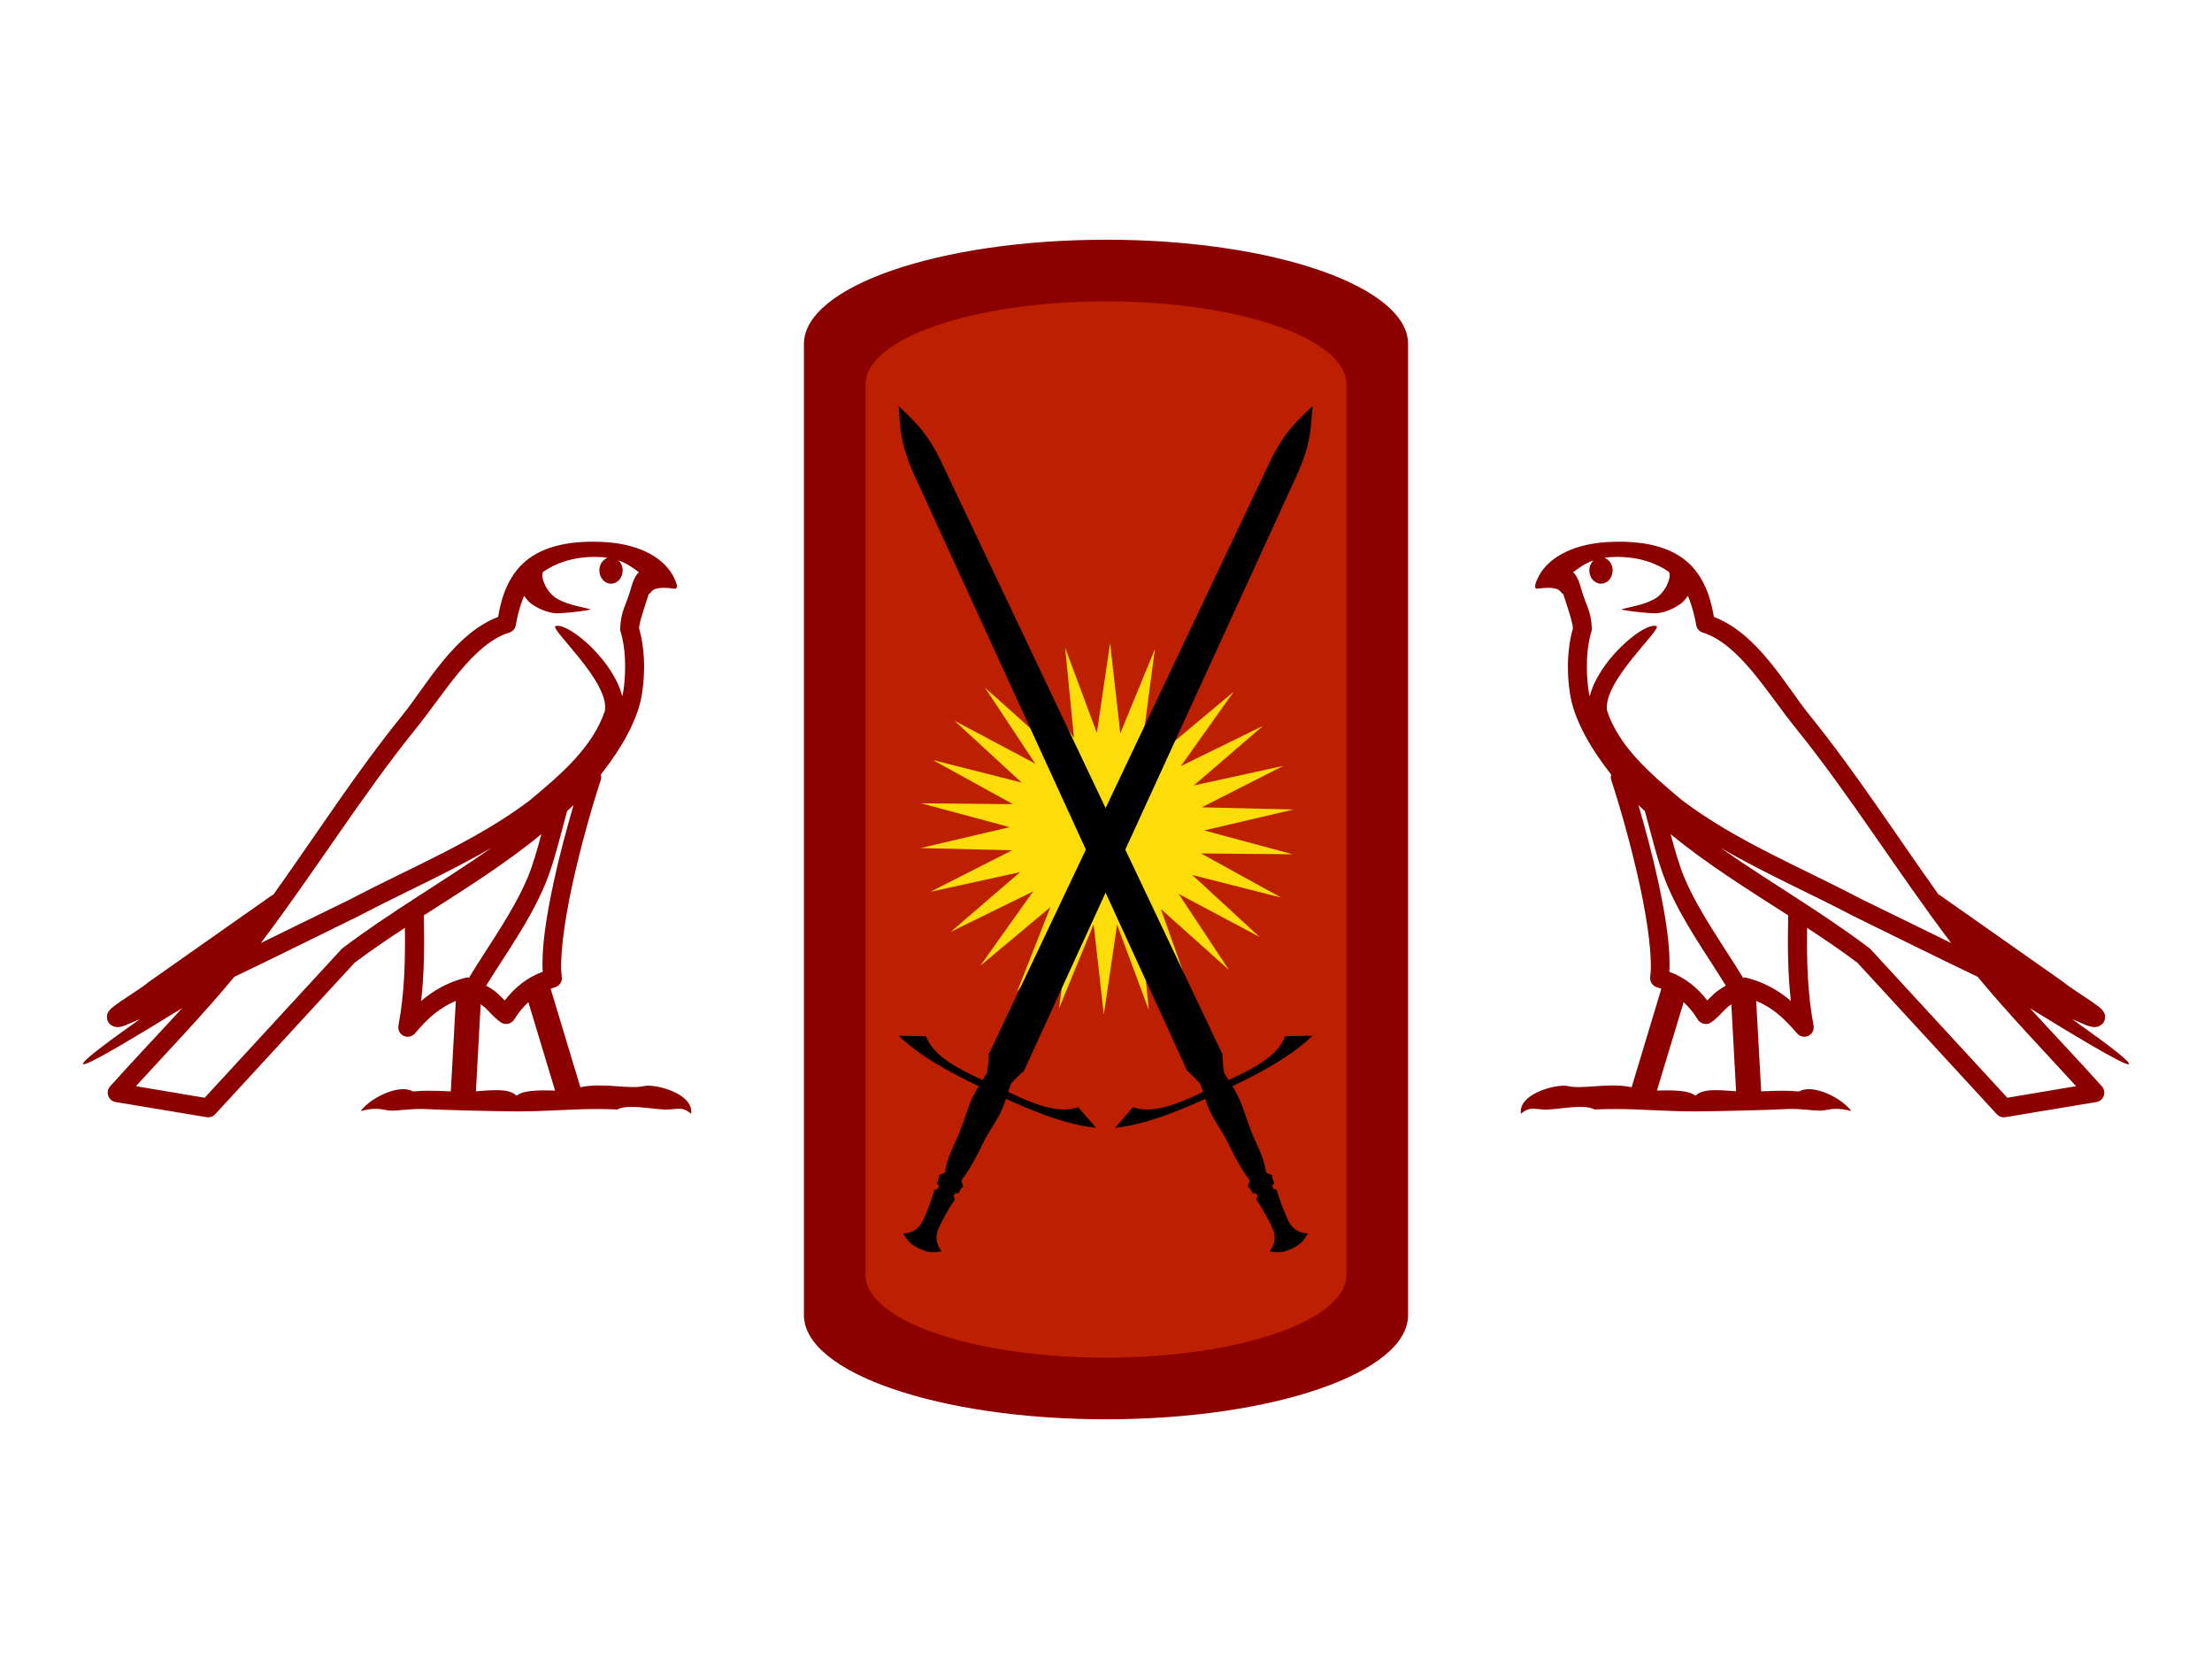 <?xml version="1.0" encoding="UTF-8" standalone="no"?>
<!-- Created with Inkscape (http://www.inkscape.org/) -->

<svg
   width="400mm"
   height="300mm"
   viewBox="0 0 400 300"
   version="1.1"
   id="svg1859"
   inkscape:version="1.1.2 (b8e25be833, 2022-02-05)"
   sodipodi:docname="NEW_Mesollonia.svg"
   xmlns:inkscape="http://www.inkscape.org/namespaces/inkscape"
   xmlns:sodipodi="http://sodipodi.sourceforge.net/DTD/sodipodi-0.dtd"
   xmlns="http://www.w3.org/2000/svg"
   xmlns:svg="http://www.w3.org/2000/svg">
  <sodipodi:namedview
     id="namedview1861"
     pagecolor="#ffffff"
     bordercolor="#666666"
     borderopacity="1.0"
     inkscape:pageshadow="2"
     inkscape:pageopacity="0.0"
     inkscape:pagecheckerboard="0"
     inkscape:document-units="mm"
     showgrid="false"
     showguides="false"
     inkscape:zoom="1.0998546"
     inkscape:cx="465.06147"
     inkscape:cy="574.1668"
     inkscape:window-width="3754"
     inkscape:window-height="2131"
     inkscape:window-x="77"
     inkscape:window-y="-9"
     inkscape:window-maximized="1"
     inkscape:current-layer="layer1" />
  <defs
     id="defs1856" />
  <g
     inkscape:label="Layer 1"
     inkscape:groupmode="layer"
     id="layer1">
    <rect
       style="fill:#ffffff;fill-opacity:1;fill-rule:evenodd;stroke:none;stroke-width:0.995;stroke-miterlimit:4;stroke-dasharray:none;stroke-opacity:1"
       id="rect2560"
       width="400"
       height="300"
       x="0"
       y="0" />
    <path
       id="rect3652"
       d="m 200,43.354 c -30.169,0 -54.626,8.45 -54.626,18.859 V 237.819 c 0,10.405 24.457,18.833 54.626,18.833 30.169,0 54.626,-8.427 54.626,-18.836 V 62.21 c 0,-10.413 -24.459,-18.863 -54.626,-18.863 z"
       stroke="#000000"
       stroke-width="2.23"
       fill="#e9e9e9"
       style="fill:#8c0000;fill-opacity:1;stroke:none" />
    <path
       id="path3656"
       fill="#e9e9e9"
       d="m 200,54.499 c -24.012,0 -43.478,6.719 -43.478,15.004 V 230.527 c 0,8.279 19.465,14.976 43.478,14.976 24.013,0 43.478,-6.696 43.478,-14.983 V 69.495 c 0,-8.279 -19.465,-14.998 -43.478,-14.998 z"
       stroke="#000000"
       style="stroke-width:0.743;fill:#bd2000;fill-opacity:1;stroke:none" />
    <path
       inkscape:connector-curvature="0"
       d="m 292.408,100.701 c 4.01,0 7.215,1.16 9.454,2.768 0.036,0.31 0.112,0.621 0.048,0.924 -0.284,1.435 -1.126,2.763 -2.286,3.648 -1.827,1.195 -4.032,1.54 -6.112,2.059 -0.522,0.054 -0.11,0.179 0.178,0.227 1.329,0.23 4.09,0.572 5.617,0.572 0.106,0 0.207,-10e-4 0.301,0 1.607,-0.184 3.124,-0.852 4.426,-1.799 0.457,-0.385 0.85,-0.863 1.183,-1.362 0.853,1.999 1.315,4.122 1.508,5.301 0.106,0.635 0.552,1.153 1.167,1.346 6.583,2.018 11.785,11.044 16.65,17.055 10,12.356 18.5,26.173 28.29,39.087 -5.417,-2.635 -10.816,-5.297 -16.245,-7.944 -11.109,-5.842 -22.675,-10.501 -32.408,-17.866 -0.018,-0.018 -0.036,-0.036 -0.048,-0.048 -5.608,-4.669 -11.347,-9.597 -13.521,-16.147 -0.859,-5.321 10.159,-14.902 8.917,-15.304 -0.109,-0.036 -0.233,-0.054 -0.37,-0.054 -2.653,0 -10.142,6.52 -11.676,12.731 -0.018,-0.083 -0.066,-0.178 -0.082,-0.26 -0.421,-2.062 -0.894,-7.265 0.389,-11.446 0.06,-0.196 0.077,-0.396 0.065,-0.6 -0.091,-1.683 -0.347,-2.681 -0.713,-3.664 -0.366,-0.983 -0.805,-1.991 -1.508,-4.426 -0.179,-0.623 -0.818,-1.895 -1.2,-1.994 1.075,-0.796 2.164,-1.625 3.729,-2.172 v 0 c -0.457,0.441 -0.762,1.079 -0.762,1.816 0,1.328 0.946,2.399 2.108,2.399 1.162,0 2.108,-1.072 2.108,-2.399 v -0.018 c 0,-1.065 -0.633,-1.944 -1.475,-2.254 0.306,-0.042 0.552,-0.107 0.892,-0.129 0.469,-0.03 0.927,-0.048 1.375,-0.048 z m 3.877,44.887 c 0.377,0.378 0.782,0.718 1.167,1.086 1.238,4.509 2.384,9.486 4.004,13.326 2.794,6.622 7.029,12.383 10.635,18.239 -0.883,0.473 -1.647,1.013 -2.221,1.556 -0.472,0.446 -0.782,0.742 -1.151,1.119 -1.788,-2.353 -4.083,-4.178 -6.858,-5.188 0.26,-4.18 -0.625,-9.897 -1.962,-16.115 -1.033,-4.805 -2.321,-9.591 -3.615,-14.023 z m 5.82,5.253 c 6.64,5.467 14.036,10.052 21.254,14.688 -0.104,5.261 -0.101,10.282 0.486,15.466 -2.386,-1.997 -4.968,-3.448 -8.252,-4.248 -0.018,0 -0.042,0 -0.06,0 -0.114,0 -0.214,0.072 -0.33,0.072 -3.749,-6.15 -7.997,-11.909 -10.619,-18.125 -0.9,-2.134 -1.695,-4.916 -2.48,-7.847 z m 2.351,30.381 c 0.947,0.884 1.808,1.905 2.545,3.129 0.247,0.405 0.669,0.684 1.135,0.778 0.117,0.024 0.236,0.036 0.353,0.036 0.348,0 0.688,-0.104 0.976,-0.311 1.249,-0.904 2.01,-1.872 2.756,-2.578 0.275,-0.26 0.561,-0.469 0.859,-0.681 l 0.859,15.742 c -1.233,-0.08 -2.514,-0.202 -3.684,-0.202 -1.527,0 -2.864,0.209 -3.66,0.997 -0.976,-0.775 -2.873,-0.952 -5.149,-0.952 -0.586,0 -1.196,0.018 -1.822,0.03 l 4.831,-15.985 z m 6.696,-27.901 v 0 c 7.83,4.553 16.098,8.179 23.913,12.289 0.018,0 0.018,0.018 0.036,0.018 7.49,3.651 14.957,7.407 22.519,11.008 5.69,6.876 11.865,13.271 17.801,19.779 -4.145,0.695 -8.289,1.396 -12.435,2.091 -8.222,-8.94 -16.453,-17.858 -24.675,-26.799 -0.066,-0.077 -0.134,-0.147 -0.211,-0.211 -8.67,-6.573 -18.23,-12.039 -26.944,-18.174 z M 292.793,97.96 c -0.782,0 -1.575,0.03 -2.376,0.078 -6.273,0.406 -10.83,3.042 -12.386,6.615 -0.235,0.536 -0.841,1.812 -0.042,1.812 0.085,0 0.184,-0.018 0.301,-0.048 0.667,-0.084 1.217,-0.12 1.673,-0.12 2.416,0 2.196,0.996 2.721,1.124 0.52,1.632 1.672,4.896 1.751,6.177 -1.41,4.977 -0.887,10.197 -0.373,12.71 0.865,4.233 3.646,9.159 7.295,13.764 -0.082,0.317 -0.109,0.639 0,0.957 1.741,5.331 3.769,12.541 5.22,19.292 1.451,6.751 2.271,13.166 1.832,16.326 -0.126,0.868 0.429,1.687 1.281,1.897 0.255,0.064 0.484,0.179 0.73,0.26 l -5.366,17.801 c -1.121,-0.239 -2.279,-0.318 -3.426,-0.318 -2.205,0 -4.37,0.291 -6.152,0.291 -0.726,0 -1.388,-0.048 -1.965,-0.184 -0.19,-0.048 -0.436,-0.069 -0.724,-0.069 -2.521,0 -8.259,1.766 -7.754,5.079 0.875,-0.737 1.493,-0.915 2.175,-0.915 0.636,0 1.328,0.153 2.338,0.153 0.048,0 0.102,-3.5e-4 0.155,-0.001 1.473,-0.024 4.035,-0.48 6.094,-0.48 1.04,0 1.951,0.117 2.531,0.464 1.365,-0.054 2.598,-0.077 3.75,-0.077 4.913,0 8.369,0.405 14.456,0.433 4.559,-0.042 12.707,-0.224 17.201,-0.454 2.6,0.018 4.028,0.311 5.331,0.311 0.077,0 0.153,-9.6e-4 0.229,0 0.774,-0.024 1.532,-0.325 2.775,-0.325 0.711,0 1.581,0.099 2.705,0.406 -1.444,-1.976 -5.067,-3.962 -7.691,-3.962 -0.662,0 -1.261,0.126 -1.745,0.411 -0.93,-0.094 -1.917,-0.129 -2.939,-0.129 -1.266,0 -2.586,0.054 -3.919,0.114 l -0.908,-16.358 v 0 c 2.816,1.172 4.954,2.983 7.409,5.901 0.332,0.383 0.807,0.589 1.291,0.589 0.249,0 0.5,-0.054 0.735,-0.167 0.693,-0.332 1.077,-1.092 0.94,-1.848 -1.113,-6.005 -1.234,-11.67 -1.167,-17.687 v 0 c 3.12,2.045 6.195,4.119 9.111,6.323 8.4,9.135 16.81,18.264 25.21,27.398 0.324,0.353 0.774,0.541 1.243,0.541 0.092,0 0.187,0 0.281,-0.024 5.489,-0.92 10.982,-1.82 16.471,-2.74 0.616,-0.101 1.122,-0.53 1.329,-1.119 0.208,-0.589 0.077,-1.255 -0.341,-1.719 -4.29,-4.801 -8.723,-9.43 -13.018,-14.137 v 0 c 7.34,4.515 16.628,10.149 17.808,10.149 0.134,0 0.163,-0.072 0.074,-0.226 -0.545,-0.945 -5.206,-4.371 -10.262,-7.944 v 0 c 0.803,0.336 1.592,0.693 2.399,1.021 0.03,0.018 0.067,0.048 0.097,0.064 0.596,0.2 0.925,0.336 1.556,0.357 0.018,6.1e-4 0.036,9.6e-4 0.06,9.6e-4 0.144,0 0.31,-0.024 0.577,-0.099 0.301,-0.088 0.806,-0.34 1.086,-0.876 0.28,-0.536 0.225,-1.085 0.129,-1.378 -0.096,-0.293 -0.219,-0.445 -0.308,-0.568 -0.356,-0.488 -0.596,-0.626 -0.94,-0.892 -0.345,-0.266 -0.741,-0.555 -1.183,-0.859 -0.886,-0.607 -1.946,-1.29 -2.853,-1.897 -0.907,-0.607 -1.731,-1.194 -1.897,-1.346 -0.054,-0.054 -0.106,-0.102 -0.162,-0.146 -7.501,-5.279 -15.003,-10.547 -22.502,-15.823 -0.048,-0.036 -0.112,0 -0.162,-0.036 -7.711,-10.805 -14.963,-22.121 -23.394,-32.538 -4.304,-5.318 -9.245,-14.62 -17.266,-17.72 -0.387,-2.29 -1.26,-6.517 -4.361,-9.533 -2.637,-2.565 -6.452,-3.741 -10.732,-4.004 -0.668,-0.042 -1.346,-0.06 -2.034,-0.06 z"
       style="fill:#8c0000;fill-opacity:1;stroke:none;stroke-width:1;stroke-opacity:1;stroke-miterlimit:4;stroke-dasharray:none"
       id="path8797"
       inkscape:export-filename="C:\Users\Matteo\Desktop\stele_2.png"
       inkscape:export-xdpi="89"
       inkscape:export-ydpi="89" />
    <path
       inkscape:connector-curvature="0"
       d="m 107.592,100.701 c -4.01,0 -7.215,1.16 -9.454,2.768 -0.036,0.31 -0.112,0.621 -0.048,0.924 0.284,1.435 1.126,2.763 2.286,3.648 1.827,1.195 4.032,1.54 6.112,2.059 0.522,0.054 0.11,0.179 -0.178,0.227 -1.329,0.23 -4.09,0.572 -5.617,0.572 -0.106,0 -0.207,-10e-4 -0.301,0 -1.607,-0.184 -3.124,-0.852 -4.426,-1.799 -0.457,-0.385 -0.85,-0.863 -1.183,-1.362 -0.853,1.999 -1.315,4.122 -1.508,5.301 -0.106,0.635 -0.552,1.153 -1.167,1.346 -6.583,2.018 -11.785,11.044 -16.65,17.055 -10,12.356 -18.5,26.173 -28.29,39.087 5.417,-2.635 10.816,-5.297 16.245,-7.944 11.109,-5.842 22.675,-10.501 32.408,-17.866 0.018,-0.018 0.036,-0.036 0.048,-0.048 5.608,-4.669 11.347,-9.597 13.521,-16.147 0.859,-5.321 -10.159,-14.902 -8.917,-15.304 0.109,-0.036 0.233,-0.054 0.37,-0.054 2.653,0 10.142,6.52 11.676,12.731 0.018,-0.083 0.066,-0.178 0.082,-0.26 0.421,-2.062 0.894,-7.265 -0.389,-11.446 -0.06,-0.196 -0.077,-0.396 -0.065,-0.6 0.091,-1.683 0.347,-2.681 0.713,-3.664 0.366,-0.983 0.805,-1.991 1.508,-4.426 0.179,-0.623 0.818,-1.895 1.2,-1.994 -1.075,-0.796 -2.164,-1.625 -3.729,-2.172 v 0 c 0.457,0.441 0.762,1.079 0.762,1.816 0,1.328 -0.946,2.399 -2.108,2.399 -1.162,0 -2.108,-1.072 -2.108,-2.399 v -0.018 c 0,-1.065 0.633,-1.944 1.475,-2.254 -0.306,-0.042 -0.552,-0.107 -0.892,-0.129 -0.469,-0.03 -0.927,-0.048 -1.375,-0.048 z m -3.877,44.887 c -0.377,0.378 -0.782,0.718 -1.167,1.086 -1.238,4.509 -2.384,9.486 -4.004,13.326 -2.794,6.622 -7.029,12.383 -10.635,18.239 0.883,0.473 1.647,1.013 2.221,1.556 0.472,0.446 0.782,0.742 1.151,1.119 1.788,-2.353 4.083,-4.178 6.858,-5.188 -0.26,-4.18 0.625,-9.897 1.962,-16.115 1.033,-4.805 2.321,-9.591 3.615,-14.023 z m -5.82,5.253 c -6.64,5.467 -14.036,10.052 -21.254,14.688 0.104,5.261 0.101,10.282 -0.486,15.466 2.386,-1.997 4.968,-3.448 8.252,-4.248 0.018,0 0.042,0 0.06,0 0.114,0 0.214,0.072 0.33,0.072 3.749,-6.15 7.997,-11.909 10.619,-18.125 0.9,-2.134 1.695,-4.916 2.48,-7.847 z m -2.351,30.381 c -0.947,0.884 -1.808,1.905 -2.545,3.129 -0.247,0.405 -0.669,0.684 -1.135,0.778 -0.117,0.024 -0.236,0.036 -0.353,0.036 -0.348,0 -0.688,-0.104 -0.976,-0.311 -1.249,-0.904 -2.01,-1.872 -2.756,-2.578 -0.275,-0.26 -0.561,-0.469 -0.859,-0.681 l -0.859,15.742 c 1.233,-0.08 2.514,-0.202 3.684,-0.202 1.527,0 2.864,0.209 3.66,0.997 0.976,-0.775 2.873,-0.952 5.149,-0.952 0.586,0 1.196,0.018 1.822,0.03 l -4.831,-15.985 z m -6.696,-27.901 v 0 c -7.83,4.553 -16.098,8.179 -23.913,12.289 -0.018,0 -0.018,0.018 -0.036,0.018 -7.49,3.651 -14.957,7.407 -22.519,11.008 -5.69,6.876 -11.865,13.271 -17.801,19.779 4.145,0.695 8.289,1.396 12.435,2.091 8.222,-8.94 16.453,-17.858 24.675,-26.799 0.066,-0.077 0.134,-0.147 0.211,-0.211 8.67,-6.573 18.23,-12.039 26.944,-18.174 z M 107.207,97.96 c 0.782,0 1.575,0.03 2.376,0.078 6.273,0.406 10.83,3.042 12.386,6.615 0.235,0.536 0.841,1.812 0.042,1.812 -0.085,0 -0.184,-0.018 -0.301,-0.048 -0.667,-0.084 -1.217,-0.12 -1.673,-0.12 -2.416,0 -2.196,0.996 -2.721,1.124 -0.52,1.632 -1.672,4.896 -1.751,6.177 1.41,4.977 0.887,10.197 0.373,12.71 -0.865,4.233 -3.646,9.159 -7.295,13.764 0.082,0.317 0.109,0.639 0,0.957 -1.741,5.331 -3.769,12.541 -5.22,19.292 -1.451,6.751 -2.271,13.166 -1.832,16.326 0.126,0.868 -0.429,1.687 -1.281,1.897 -0.255,0.064 -0.484,0.179 -0.73,0.26 l 5.366,17.801 c 1.121,-0.239 2.279,-0.318 3.426,-0.318 2.205,0 4.37,0.291 6.152,0.291 0.726,0 1.388,-0.048 1.965,-0.184 0.19,-0.048 0.436,-0.069 0.724,-0.069 2.521,0 8.259,1.766 7.754,5.079 -0.875,-0.737 -1.493,-0.915 -2.175,-0.915 -0.636,0 -1.328,0.153 -2.338,0.153 -0.048,0 -0.102,-3.5e-4 -0.155,-0.001 -1.473,-0.024 -4.035,-0.48 -6.094,-0.48 -1.04,0 -1.951,0.117 -2.531,0.464 -1.365,-0.054 -2.598,-0.077 -3.75,-0.077 -4.913,0 -8.369,0.405 -14.456,0.433 -4.559,-0.042 -12.707,-0.224 -17.201,-0.454 -2.6,0.018 -4.028,0.311 -5.331,0.311 -0.077,0 -0.153,-9.6e-4 -0.229,0 -0.774,-0.024 -1.532,-0.325 -2.775,-0.325 -0.711,0 -1.581,0.099 -2.705,0.406 1.444,-1.976 5.067,-3.962 7.691,-3.962 0.662,0 1.261,0.126 1.745,0.411 0.93,-0.094 1.917,-0.129 2.939,-0.129 1.266,0 2.586,0.054 3.919,0.114 l 0.908,-16.358 v 0 c -2.816,1.172 -4.954,2.983 -7.409,5.901 -0.332,0.383 -0.807,0.589 -1.291,0.589 -0.249,0 -0.5,-0.054 -0.735,-0.167 -0.693,-0.332 -1.077,-1.092 -0.94,-1.848 1.113,-6.005 1.234,-11.67 1.167,-17.687 v 0 c -3.12,2.045 -6.195,4.119 -9.111,6.323 -8.4,9.135 -16.81,18.264 -25.21,27.398 -0.324,0.353 -0.774,0.541 -1.243,0.541 -0.092,0 -0.187,0 -0.281,-0.024 -5.489,-0.92 -10.982,-1.82 -16.471,-2.74 -0.616,-0.101 -1.122,-0.53 -1.329,-1.119 -0.208,-0.589 -0.077,-1.255 0.341,-1.719 4.29,-4.801 8.723,-9.43 13.018,-14.137 v 0 c -7.34,4.515 -16.628,10.149 -17.808,10.149 -0.134,0 -0.163,-0.072 -0.074,-0.226 0.545,-0.945 5.206,-4.371 10.262,-7.944 v 0 c -0.803,0.336 -1.592,0.693 -2.399,1.021 -0.03,0.018 -0.067,0.048 -0.097,0.064 -0.596,0.2 -0.925,0.336 -1.556,0.357 -0.018,6.1e-4 -0.036,9.6e-4 -0.06,9.6e-4 -0.144,0 -0.31,-0.024 -0.577,-0.099 -0.301,-0.088 -0.806,-0.34 -1.086,-0.876 -0.28,-0.536 -0.225,-1.085 -0.129,-1.378 0.096,-0.293 0.219,-0.445 0.308,-0.568 0.356,-0.488 0.596,-0.626 0.94,-0.892 0.345,-0.266 0.741,-0.555 1.183,-0.859 0.886,-0.607 1.946,-1.29 2.853,-1.897 0.907,-0.607 1.731,-1.194 1.897,-1.346 0.054,-0.054 0.106,-0.102 0.162,-0.146 7.501,-5.279 15.003,-10.547 22.502,-15.823 0.048,-0.036 0.112,0 0.162,-0.036 7.711,-10.805 14.963,-22.121 23.394,-32.538 4.304,-5.318 9.245,-14.62 17.266,-17.72 0.387,-2.29 1.26,-6.517 4.361,-9.533 2.637,-2.565 6.452,-3.741 10.732,-4.004 0.668,-0.042 1.346,-0.06 2.034,-0.06 z"
       style="fill:#8c0000;fill-opacity:1;stroke:none;stroke-width:1;stroke-miterlimit:4;stroke-dasharray:none;stroke-opacity:1"
       id="path8797-5"
       inkscape:export-filename="C:\Users\Matteo\Desktop\stele_2.png"
       inkscape:export-xdpi="89"
       inkscape:export-ydpi="89" />
    <path
       sodipodi:type="star"
       style="fill:#fcdd09;fill-opacity:1;stroke:none"
       id="path4545"
       sodipodi:sides="26"
       sodipodi:cx="437"
       sodipodi:cy="273"
       sodipodi:r1="156.95221"
       sodipodi:r2="81.416916"
       sodipodi:arg1="1.3459077"
       sodipodi:arg2="1.4667381"
       inkscape:flatsided="false"
       inkscape:rounded="3.469447e-18"
       inkscape:randomized="0"
       transform="matrix(0.216,0,0,0.214,105.782,91.451)"
       d="m 472,426 -26.543,-72.023 -11.089,75.954 -8.536,-76.283 -28.944,71.093 9.968,-76.109 -45.116,62.1 27.893,-71.512 -58.667,49.499 44.196,-62.759 -68.808,34.02 57.931,-50.358 -74.95,16.565 68.299,-35.031 -76.736,-1.853 74.698,-17.668 -74.063,-20.163 76.755,0.722 -67.086,-37.302 74.352,19.069 -56.209,-52.273 67.628,36.309 -42.066,-64.206 56.974,51.438 -25.478,-72.407 43.008,63.578 L 402,120 l 26.543,72.023 11.089,-75.954 8.536,76.283 28.944,-71.093 -9.968,76.109 45.116,-62.1 -27.893,71.512 58.667,-49.499 -44.196,62.759 68.808,-34.02 -57.931,50.358 74.95,-16.565 -68.299,35.031 76.736,1.853 -74.698,17.668 74.063,20.163 -76.755,-0.722 67.086,37.302 -74.352,-19.069 56.209,52.273 -67.628,-36.309 42.066,64.206 -56.974,-51.438 25.478,72.407 -43.008,-63.578 z" />
    <g
       id="g3184"
       transform="matrix(0.924,0,0,0.924,14.457,10.685)">
      <g
         id="g3179">
        <path
           id="path7717"
           style="fill:#000000;stroke-width:0.265"
           inkscape:connector-curvature="0"
           d="m 237.144,232.818 c 2.173,-1.013 2.514,-1.984 3.168,-2.972 -1.76,-0.125 -3.046,-0.836 -3.842,-2.506 -1.012,-2.126 -1.816,-4.496 -2.254,-6.029 -0.73,-0.127 -1.262,-0.696 -0.456,-1.329 -0.212,-0.473 -0.493,-0.906 -0.417,-1.557 -0.713,-0.24 -1.15,-0.439 -1.227,-0.578 -0.345,-2.875 -1.927,-5.565 -2.891,-7.985 -0.873,-2.185 -1.466,-4.484 -2.458,-6.617 -0.359,-0.776 -0.786,-1.511 -1.233,-2.237 5.861,-2.806 11.471,-5.839 15.678,-9.865 l -5.339,0.09 c -1.502,3.985 -6.382,6.409 -11.091,8.576 -0.298,-0.471 -0.597,-0.936 -0.879,-1.415 -0.186,-1.25 -0.298,-2.462 -0.305,-3.609 L 168.648,78.997 c -3.029,-6.382 -5.775,-8.459 -8.416,-11.081 0.311,3.709 0.146,7.143 3.088,13.565 l 53.378,116.523 c 0.876,0.745 1.732,1.61 2.572,2.561 0.182,0.522 0.348,1.046 0.516,1.575 -4.691,2.217 -9.684,4.399 -13.706,2.987 l -3.495,4.03 c 5.793,-0.637 11.715,-2.981 17.637,-5.67 0.267,0.81 0.558,1.611 0.919,2.383 0.999,2.13 2.453,4.021 3.491,6.135 1.361,2.769 2.531,5.12 4.256,7.349 0.011,0 0.016,-0.004 0.027,-0.005 0.05,0.158 -0.081,0.616 -0.349,1.304 0.548,0.361 0.699,0.854 0.925,1.32 1.002,-0.211 1.097,0.563 0.725,1.203 0.893,1.321 2.191,3.459 3.17,5.601 0.767,1.683 0.485,3.125 -0.551,4.554 1.178,0.134 2.141,0.496 4.311,-0.516 z" />
      </g>
      <path
         id="path7717-0"
         style="fill:#000000;stroke-width:0.265"
         inkscape:connector-curvature="0"
         d="m 164.299,232.818 c -2.173,-1.013 -2.514,-1.984 -3.168,-2.972 1.76,-0.125 3.046,-0.836 3.842,-2.506 1.012,-2.126 1.816,-4.496 2.254,-6.029 0.73,-0.127 1.262,-0.696 0.456,-1.329 0.212,-0.473 0.493,-0.906 0.417,-1.557 0.713,-0.24 1.15,-0.439 1.227,-0.578 0.345,-2.875 1.927,-5.565 2.891,-7.985 0.873,-2.185 1.466,-4.484 2.458,-6.617 0.359,-0.776 0.786,-1.511 1.233,-2.237 -5.861,-2.806 -11.471,-5.839 -15.678,-9.865 l 5.339,0.09 c 1.502,3.985 6.382,6.409 11.091,8.576 0.298,-0.471 0.597,-0.936 0.879,-1.415 0.186,-1.25 0.298,-2.462 0.305,-3.609 L 232.796,78.997 c 3.029,-6.382 5.775,-8.459 8.416,-11.081 -0.311,3.709 -0.146,7.143 -3.088,13.565 l -53.378,116.523 c -0.876,0.745 -1.732,1.61 -2.572,2.561 -0.182,0.522 -0.348,1.046 -0.516,1.575 4.691,2.217 9.684,4.399 13.706,2.987 l 3.495,4.03 c -5.793,-0.637 -11.715,-2.981 -17.637,-5.67 -0.267,0.81 -0.558,1.611 -0.919,2.383 -0.999,2.13 -2.453,4.021 -3.491,6.135 -1.361,2.769 -2.531,5.12 -4.256,7.349 -0.011,0 -0.016,-0.004 -0.027,-0.005 -0.05,0.158 0.081,0.616 0.349,1.304 -0.548,0.361 -0.699,0.854 -0.925,1.32 -1.002,-0.211 -1.097,0.563 -0.725,1.203 -0.893,1.321 -2.191,3.459 -3.17,5.601 -0.767,1.683 -0.485,3.125 0.551,4.554 -1.178,0.134 -2.141,0.496 -4.311,-0.516 z" />
    </g>
  </g>
</svg>
